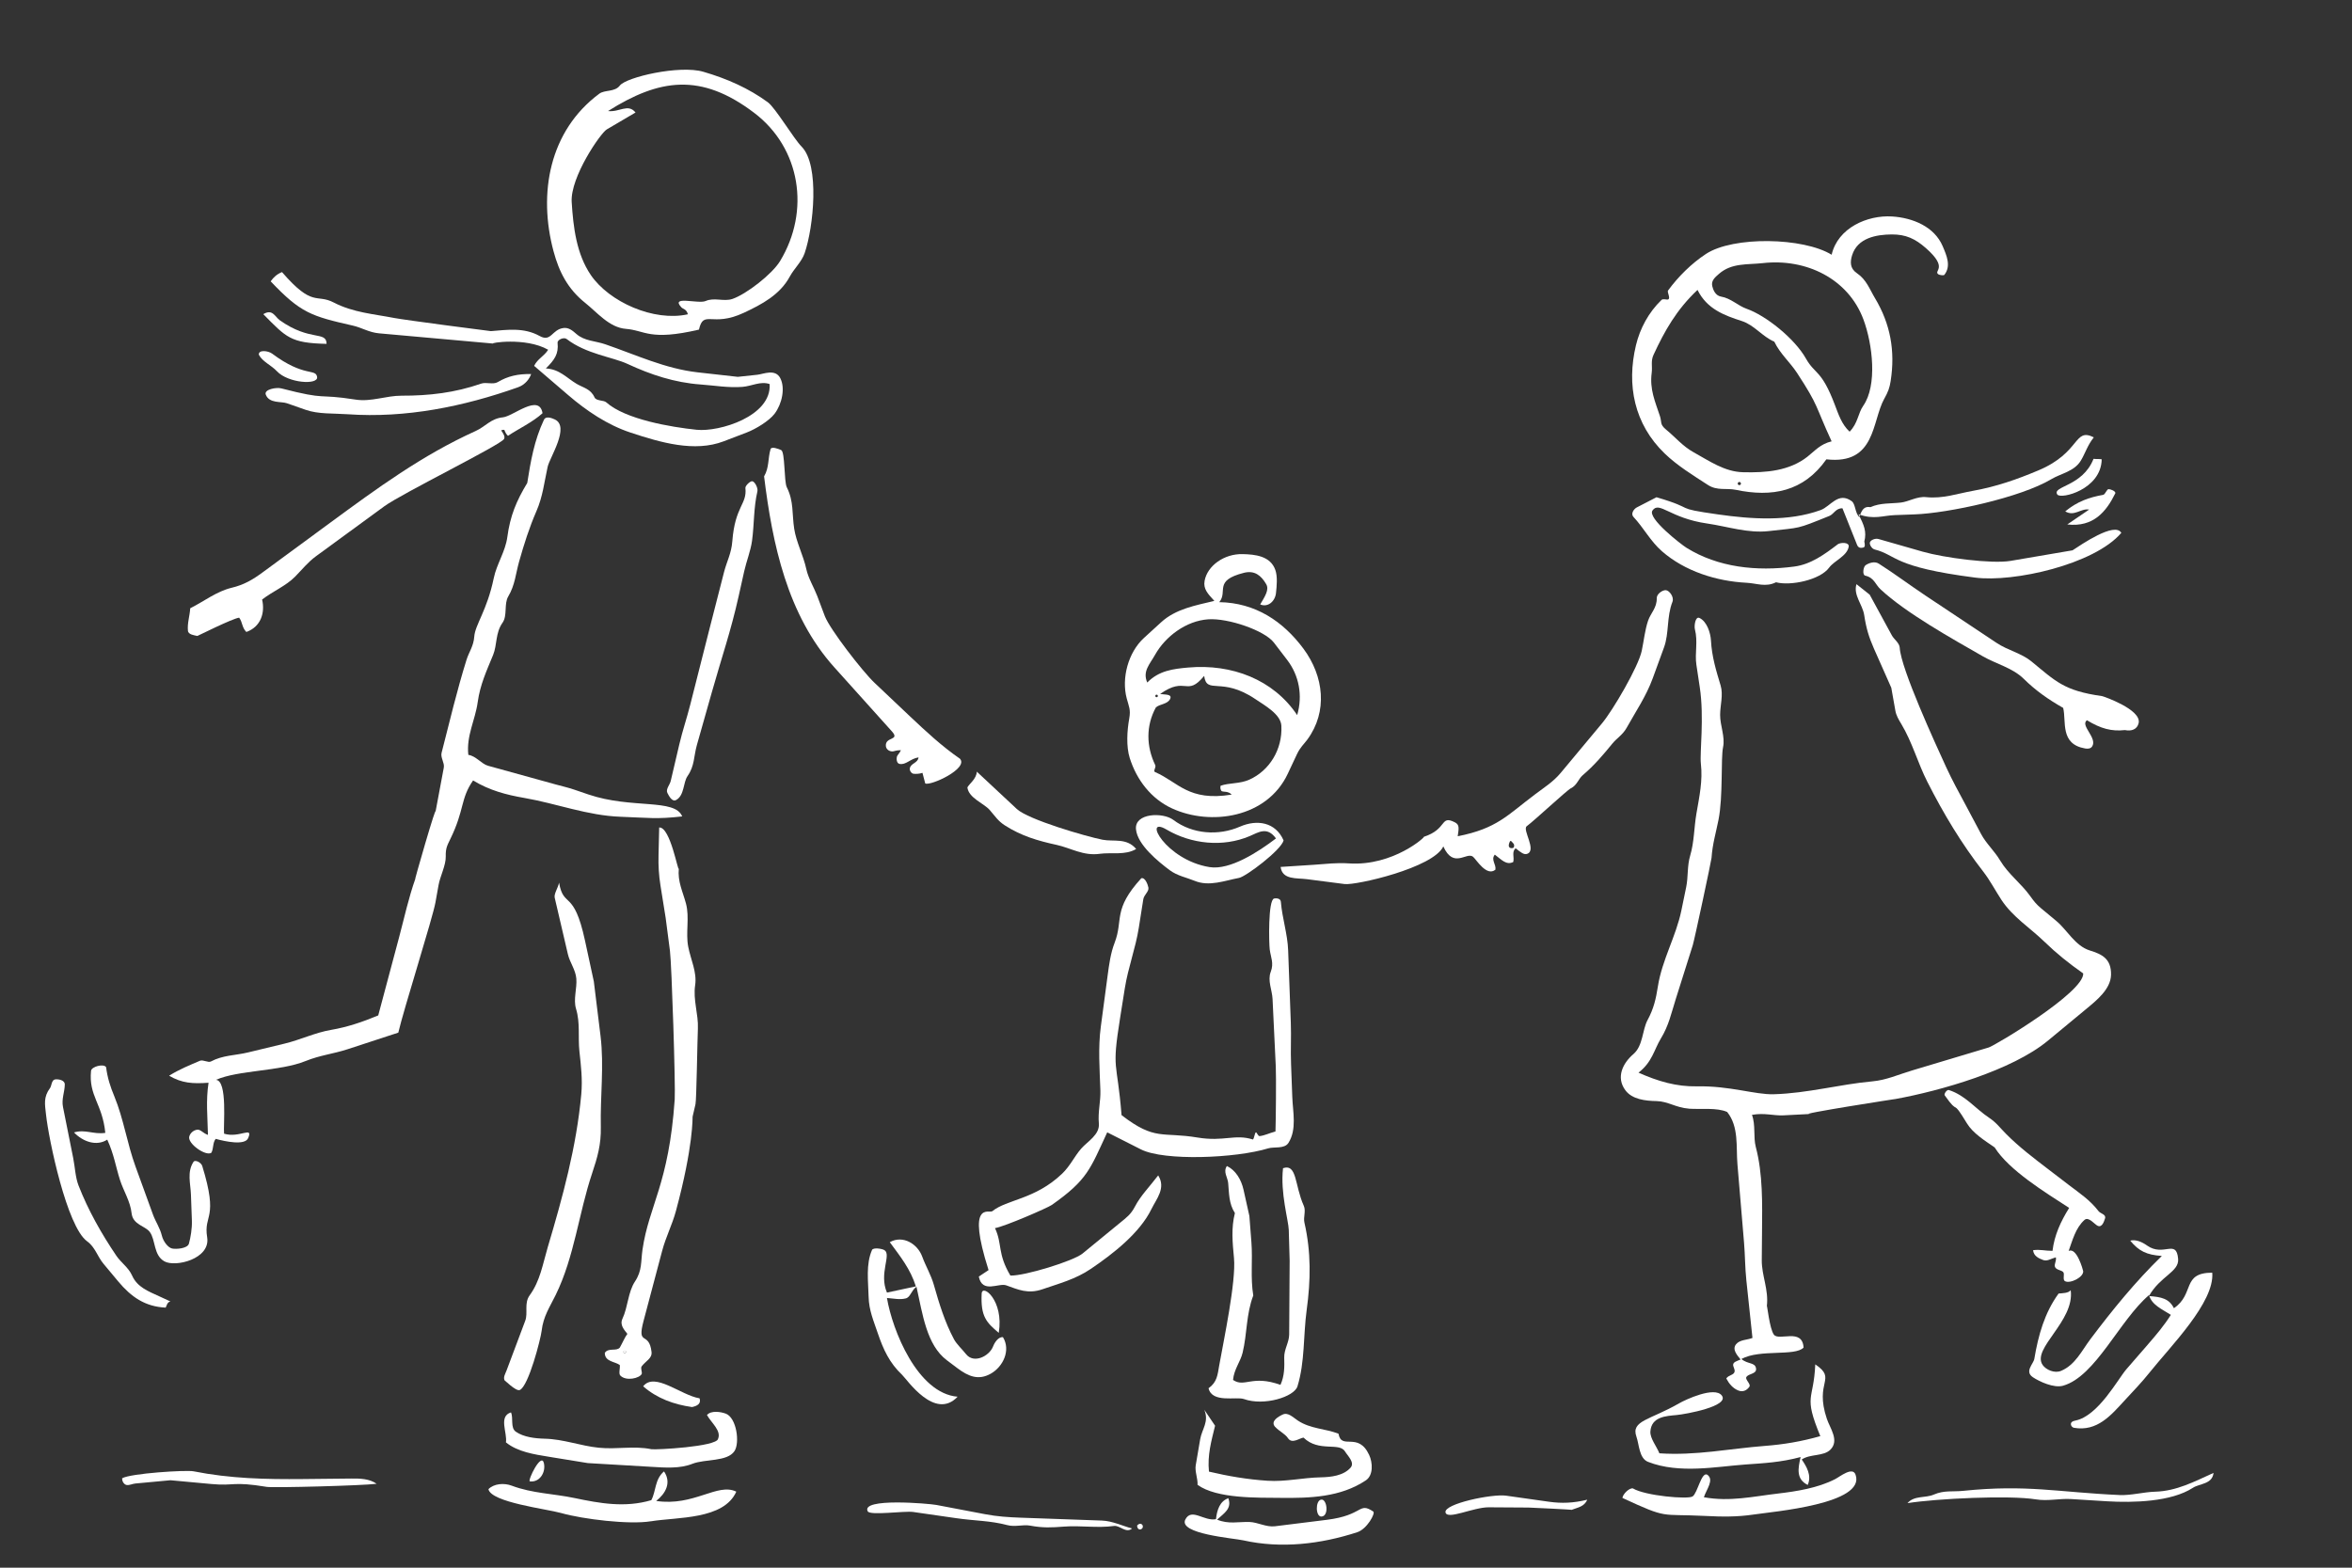 <svg width="75" height="50" viewBox="0 0 75 50" fill="none" xmlns="http://www.w3.org/2000/svg">
    <rect x="0" y="0" width="75" height="50" fill="#333333" stroke="none"/>
    <path d="M53.848 35.358C53.449 35.33 53.181 35.125 52.825 35.118C52.468 35.112 52.045 35.065 51.829 34.772C51.522 34.358 51.75 33.906 52.087 33.618C52.395 33.353 52.366 32.85 52.539 32.53C52.735 32.167 52.804 31.858 52.866 31.463C52.999 30.613 53.444 29.869 53.615 29.039L53.768 28.297C53.838 27.958 53.795 27.627 53.896 27.289C54.026 26.855 54.018 26.39 54.097 25.937C54.189 25.404 54.3 24.898 54.237 24.356C54.197 24.006 54.348 22.886 54.202 21.92L54.094 21.202C54.038 20.832 54.15 20.469 54.046 20.067C54.02 19.966 54.058 19.644 54.194 19.71C54.431 19.824 54.545 20.184 54.559 20.431C54.587 20.946 54.724 21.388 54.867 21.864C54.956 22.161 54.852 22.496 54.851 22.798C54.849 23.144 55.015 23.497 54.945 23.829C54.869 24.192 54.949 25.391 54.799 26.148C54.718 26.558 54.606 26.923 54.577 27.361C54.572 27.448 54.029 29.989 53.979 30.145L53.435 31.868C53.289 32.332 53.214 32.707 52.96 33.125C52.745 33.479 52.687 33.873 52.248 34.211C52.876 34.491 53.461 34.66 54.108 34.648C55.161 34.627 55.964 34.917 56.56 34.9C57.64 34.87 58.657 34.584 59.705 34.489C60.155 34.448 60.528 34.274 60.966 34.143L63.416 33.408C63.61 33.35 66.459 31.651 66.429 31.047C65.972 30.726 65.581 30.413 65.199 30.042C64.74 29.595 64.181 29.25 63.82 28.699C63.627 28.404 63.459 28.081 63.245 27.804C62.54 26.896 61.981 25.963 61.459 24.936C61.153 24.334 60.982 23.682 60.632 23.097C60.542 22.948 60.467 22.823 60.439 22.667L60.309 21.935L59.758 20.692C59.594 20.32 59.508 20.034 59.446 19.622C59.395 19.279 59.092 18.984 59.198 18.631L59.62 18.966L60.329 20.268C60.396 20.391 60.569 20.505 60.578 20.658C60.616 21.331 61.722 23.732 62.056 24.462C62.255 24.895 62.465 25.273 62.693 25.699L63.17 26.596C63.336 26.909 63.598 27.137 63.78 27.445C64.037 27.877 64.452 28.177 64.742 28.584C64.857 28.745 64.935 28.844 65.089 28.972L65.57 29.372C65.921 29.663 66.168 30.168 66.641 30.315C67.019 30.432 67.328 30.573 67.316 31.092C67.305 31.55 66.859 31.905 66.494 32.206L65.3 33.194C64.156 34.139 61.891 34.789 60.428 35.055C60.627 35.019 57.176 35.557 57.73 35.529L56.871 35.573C56.552 35.589 56.269 35.485 55.866 35.558C55.988 35.883 55.905 36.262 55.988 36.58C56.216 37.444 56.195 38.38 56.187 39.299L56.179 40.191C56.175 40.69 56.403 41.126 56.341 41.658C56.349 41.597 56.427 42.382 56.565 42.567C56.726 42.784 57.475 42.342 57.512 42.98C57.24 43.267 56.117 43.022 55.529 43.344C55.736 43.519 55.967 43.444 55.996 43.645C56.024 43.832 55.749 43.802 55.686 43.924C55.646 44.001 55.84 44.148 55.785 44.227C55.704 44.344 55.579 44.408 55.432 44.349C55.257 44.28 55.135 44.132 55.048 43.966C55.113 43.853 55.29 43.863 55.312 43.748C55.328 43.671 55.261 43.589 55.266 43.525C55.274 43.438 55.377 43.414 55.504 43.36C55.401 43.231 55.22 43.038 55.362 42.87C55.485 42.724 55.715 42.74 55.882 42.672L55.688 40.842C55.644 40.429 55.648 40.047 55.614 39.639L55.403 37.132C55.356 36.577 55.454 35.938 55.076 35.466C54.754 35.319 54.241 35.388 53.845 35.36L53.848 35.358Z" fill="white"/>
    <path d="M9.742 33.842C8.921 34.174 7.599 34.127 6.886 34.441C7.266 34.463 7.115 35.926 7.145 36.158C7.641 36.309 8.085 35.901 7.912 36.301C7.809 36.538 7.191 36.41 6.878 36.323C6.778 36.45 6.816 36.616 6.742 36.764C6.57 36.894 5.966 36.469 6.036 36.244C6.067 36.142 6.161 36.051 6.283 36.031C6.395 36.013 6.466 36.14 6.631 36.197C6.619 35.619 6.562 35.105 6.65 34.533C6.144 34.57 5.8 34.548 5.392 34.309C5.722 34.103 6.034 33.979 6.377 33.832C6.475 33.79 6.638 33.901 6.723 33.856C7.106 33.651 7.501 33.665 7.906 33.567L9.071 33.286C9.583 33.163 10.039 32.936 10.559 32.847C11.079 32.758 11.552 32.597 12.061 32.386L12.724 29.902C12.897 29.255 13.026 28.643 13.249 28.014C13.149 28.296 13.97 25.451 13.882 25.923L14.152 24.481C14.18 24.331 14.042 24.162 14.081 24.011C14.338 23.009 14.57 22.025 14.876 21.045C14.956 20.79 15.101 20.611 15.123 20.306C15.151 19.921 15.53 19.474 15.745 18.439C15.836 17.994 16.116 17.59 16.177 17.131C16.267 16.454 16.464 15.981 16.813 15.403C16.922 14.712 17.035 14.046 17.345 13.389C17.407 13.257 17.601 13.336 17.692 13.378C18.182 13.607 17.531 14.588 17.464 14.886C17.355 15.378 17.311 15.831 17.105 16.304C16.88 16.82 16.707 17.365 16.552 17.916C16.444 18.302 16.422 18.663 16.208 19.021C16.065 19.259 16.186 19.635 16.025 19.861C15.793 20.187 15.857 20.566 15.724 20.89C15.514 21.401 15.309 21.838 15.232 22.4C15.155 22.962 14.866 23.467 14.934 24.076C15.175 24.108 15.354 24.366 15.562 24.423L17.726 25.021C17.933 25.078 18.107 25.116 18.315 25.186L18.763 25.339C20.147 25.808 21.521 25.458 21.754 26.039C20.935 26.133 20.67 26.081 19.789 26.05C18.731 26.012 17.749 25.628 16.717 25.449C16.142 25.35 15.611 25.21 15.085 24.892C14.677 25.481 14.816 25.823 14.364 26.751C14.262 26.962 14.207 27.053 14.214 27.314C14.222 27.595 14.034 27.949 13.985 28.227L13.886 28.78C13.8 29.271 12.866 32.214 12.701 32.935L11.088 33.463C10.62 33.616 10.212 33.652 9.742 33.842Z" fill="white"/>
    <path d="M60.085 12.717C59.684 13.442 59.819 14.829 58.239 14.65C57.509 15.686 56.503 15.864 55.347 15.622C55.056 15.561 54.758 15.66 54.461 15.467C53.988 15.159 53.488 14.855 53.083 14.464C52.113 13.529 51.861 12.281 52.168 11.007C52.296 10.477 52.569 9.964 52.983 9.565C53.032 9.518 53.148 9.567 53.191 9.551C53.282 9.518 53.153 9.317 53.19 9.266C53.516 8.822 53.934 8.406 54.398 8.1C55.27 7.526 57.508 7.571 58.407 8.125C58.603 7.268 59.545 6.856 60.331 6.904C61.002 6.946 61.682 7.233 61.946 7.848C62.081 8.163 62.219 8.486 62.002 8.765C61.977 8.798 61.838 8.768 61.813 8.751C61.635 8.63 62.156 8.566 61.411 7.912C61.072 7.614 60.771 7.474 60.322 7.477C59.831 7.481 59.23 7.587 59.059 8.143C58.994 8.355 58.989 8.561 59.211 8.712C59.52 8.921 59.617 9.225 59.789 9.509C60.28 10.329 60.439 11.188 60.289 12.152C60.255 12.37 60.211 12.491 60.086 12.717H60.085ZM58.509 12.911C58.627 13.221 58.729 13.537 58.98 13.768C59.246 13.499 59.248 13.18 59.414 12.943C59.867 12.294 59.717 10.983 59.42 10.187C58.937 8.891 57.596 8.236 56.212 8.392C55.721 8.447 55.222 8.379 54.816 8.733C54.691 8.842 54.56 8.95 54.6 9.125C54.626 9.238 54.697 9.428 54.878 9.459C55.198 9.513 55.415 9.75 55.698 9.849C56.31 10.064 57.228 10.797 57.588 11.437C57.876 11.95 58.081 11.781 58.509 12.911V12.911ZM57.641 14.561C57.878 14.374 58.045 14.164 58.406 14.076C57.865 12.901 58.009 12.974 57.304 11.895C57.072 11.541 56.767 11.289 56.578 10.897C56.199 10.737 55.94 10.368 55.548 10.241C54.979 10.057 54.432 9.857 54.13 9.247C53.463 9.873 53.079 10.555 52.727 11.318C52.634 11.52 52.696 11.683 52.669 11.891C52.6 12.422 52.779 12.807 52.933 13.276C52.995 13.464 52.921 13.533 53.127 13.701C53.421 13.94 53.654 14.232 54.011 14.428C54.502 14.698 54.989 15.046 55.578 15.061C56.32 15.081 57.062 15.019 57.642 14.561H57.641ZM55.515 15.423C55.515 15.395 55.492 15.372 55.464 15.372C55.435 15.372 55.412 15.395 55.412 15.423C55.412 15.451 55.435 15.473 55.464 15.473C55.492 15.473 55.515 15.451 55.515 15.423Z" fill="white"/>
    <path d="M35.307 36.115C34.761 37.291 34.677 37.631 33.539 38.431C33.405 38.525 32.039 39.118 31.728 39.17C31.967 39.678 31.798 39.974 32.219 40.683C32.672 40.698 34.227 40.22 34.519 39.981L35.705 39.009C35.929 38.826 36.058 38.737 36.194 38.477C36.37 38.137 36.662 37.843 36.932 37.488C37.188 37.893 36.873 38.24 36.718 38.56C36.345 39.33 35.479 40 34.782 40.471C34.295 40.801 33.773 40.936 33.244 41.119C32.779 41.28 32.468 41.131 32.087 40.995C31.846 40.908 31.322 41.267 31.212 40.715L31.523 40.509C30.81 38.266 31.543 38.713 31.646 38.628C32.097 38.258 33.008 38.257 33.868 37.434C34.129 37.184 34.258 36.885 34.475 36.636C34.675 36.405 35.075 36.192 35.04 35.829C35.006 35.467 35.1 35.135 35.089 34.782C35.066 34.105 35.012 33.42 35.103 32.739L35.319 31.119C35.366 30.766 35.415 30.398 35.542 30.071C35.828 29.329 35.474 29.018 36.393 28.011C36.515 27.974 36.602 28.215 36.62 28.308C36.643 28.436 36.479 28.539 36.457 28.681L36.313 29.596C36.21 30.247 35.974 30.855 35.868 31.519L35.717 32.469C35.442 34.194 35.62 33.775 35.764 35.566C36.837 36.395 37.054 36.091 38.19 36.281C39.03 36.42 39.378 36.159 39.955 36.344C39.996 36.296 40.011 36.137 40.045 36.116C40.074 36.099 40.112 36.242 40.168 36.235C40.331 36.215 40.463 36.144 40.672 36.087C40.685 35.735 40.697 34.316 40.682 34.02L40.579 31.863C40.566 31.58 40.414 31.273 40.521 30.996C40.628 30.718 40.521 30.535 40.489 30.282C40.464 30.083 40.432 28.699 40.63 28.657C40.688 28.644 40.834 28.645 40.844 28.763C40.887 29.287 41.057 29.789 41.076 30.305L41.161 32.62C41.178 33.065 41.151 33.494 41.169 33.94L41.208 34.985C41.226 35.478 41.358 36.018 41.086 36.451C40.961 36.65 40.622 36.571 40.447 36.624C39.404 36.944 37.125 37.034 36.384 36.66L35.307 36.115Z" fill="white"/>
    <path d="M41.357 24.054L41.064 24.678C40.401 26.09 38.601 26.348 37.372 25.783C36.708 25.477 36.247 24.878 36.025 24.177C35.908 23.807 35.94 23.299 36.008 22.923C36.062 22.628 35.997 22.535 35.928 22.273C35.757 21.63 35.974 20.809 36.479 20.346L37.024 19.848C37.491 19.419 38.125 19.309 38.723 19.165C38.513 18.937 38.365 18.783 38.412 18.525C38.5 18.042 39.038 17.658 39.625 17.673C40.015 17.682 40.511 17.727 40.668 18.18C40.742 18.393 40.713 18.69 40.688 18.918C40.66 19.174 40.435 19.383 40.185 19.278C40.34 19.016 40.479 18.806 40.376 18.631C40.213 18.352 40.005 18.185 39.668 18.269C38.682 18.518 39.166 18.858 38.88 19.205C40.032 19.224 40.915 19.815 41.566 20.692C42.216 21.57 42.345 22.694 41.688 23.588C41.581 23.734 41.462 23.831 41.357 24.054ZM41.364 22.808C41.547 22.181 41.423 21.542 41.045 21.048L40.621 20.494C40.324 20.106 39.162 19.71 38.532 19.752C37.824 19.799 37.162 20.298 36.833 20.883C36.66 21.192 36.427 21.41 36.583 21.769C36.959 21.385 37.416 21.333 37.894 21.29C39.276 21.169 40.601 21.668 41.364 22.808ZM39.276 25.343C39.164 25.228 39.027 25.263 38.964 25.236C38.924 25.219 38.903 25.126 38.922 25.061C39.197 24.962 39.531 25.005 39.84 24.866C40.479 24.578 40.899 23.904 40.86 23.146C40.841 22.78 40.327 22.498 40.032 22.298C38.947 21.564 38.481 22.172 38.398 21.557C37.834 22.242 37.828 21.545 36.993 22.134C37.134 22.159 37.387 22.13 37.314 22.289C37.232 22.466 36.974 22.452 36.857 22.565C36.539 23.149 36.551 23.804 36.836 24.398C36.875 24.477 36.76 24.594 36.832 24.624C37.577 24.946 37.894 25.569 39.276 25.343ZM36.922 22.196C36.922 22.174 36.904 22.156 36.881 22.156C36.858 22.156 36.84 22.174 36.84 22.196C36.84 22.219 36.858 22.236 36.881 22.236C36.904 22.236 36.922 22.219 36.922 22.196Z" fill="white"/>
    <path d="M23.717 9.977C22.7 10.453 22.437 9.861 22.288 10.513C20.709 10.881 20.576 10.537 19.96 10.489C19.43 10.448 19.044 9.966 18.664 9.663C18.107 9.219 17.829 8.677 17.651 8.014C17.155 6.166 17.515 4.175 19.108 2.99C19.286 2.857 19.6 2.944 19.766 2.728C19.968 2.462 21.665 2.066 22.428 2.289C23.191 2.511 23.877 2.818 24.484 3.261C24.725 3.437 25.306 4.418 25.563 4.678C26.145 5.269 25.942 7.247 25.659 8.073C25.565 8.348 25.321 8.568 25.187 8.817C24.869 9.406 24.29 9.708 23.718 9.977H23.717ZM22.498 9.602C22.775 9.477 23.081 9.628 23.356 9.534C23.799 9.382 24.62 8.746 24.874 8.328C25.845 6.726 25.528 4.723 24.053 3.602C22.348 2.305 21.017 2.515 19.389 3.542C19.76 3.584 20.024 3.292 20.266 3.588L19.348 4.128C19.152 4.243 18.181 5.649 18.23 6.445C18.28 7.243 18.38 8.099 18.842 8.775C19.427 9.629 20.844 10.267 21.935 10.024C21.892 9.856 21.78 9.859 21.729 9.804C21.361 9.412 22.271 9.703 22.498 9.601V9.602Z" fill="white"/>
    <path d="M20.465 43.816C20.398 43.962 19.959 44.061 19.779 43.87C19.72 43.808 19.781 43.63 19.763 43.535C19.608 43.423 19.284 43.432 19.286 43.149C19.396 42.974 19.657 43.109 19.765 42.979C19.845 42.841 19.926 42.645 20.006 42.543C19.906 42.414 19.755 42.26 19.849 42.059C20.024 41.687 20.026 41.205 20.248 40.872C20.48 40.523 20.433 40.239 20.487 39.861C20.692 38.444 21.328 37.776 21.515 35.065C21.544 34.64 21.419 30.758 21.363 30.324L21.226 29.273L21.06 28.236C21.009 27.915 20.991 27.606 20.999 27.284L21.02 26.392C21.38 26.366 21.628 27.871 21.646 27.695C21.604 28.115 21.771 28.434 21.873 28.814C21.995 29.265 21.858 29.747 21.946 30.196C22.026 30.608 22.229 31.005 22.167 31.42C22.096 31.894 22.274 32.346 22.254 32.805C22.238 33.143 22.21 35.077 22.178 35.215L22.086 35.614C22.082 35.627 22.115 36.549 21.553 38.627C21.433 39.07 21.232 39.45 21.114 39.897L20.521 42.132C20.301 42.962 20.695 42.434 20.776 43.118C20.8 43.326 20.6 43.398 20.463 43.576C20.416 43.638 20.485 43.768 20.463 43.816H20.465ZM19.962 43.118C19.962 43.096 19.944 43.078 19.922 43.078C19.899 43.078 19.881 43.096 19.881 43.118C19.881 43.141 19.899 43.158 19.922 43.158C19.944 43.158 19.962 43.141 19.962 43.118Z" fill="white"/>
    <path d="M46.024 26.996C45.707 27.68 43.233 28.242 42.878 28.196L41.677 28.041C41.35 27.998 40.89 28.069 40.836 27.65L41.901 27.581C42.301 27.554 42.617 27.511 43.008 27.537C44.433 27.634 45.488 26.662 45.4 26.69C46.164 26.444 45.914 25.984 46.394 26.228C46.543 26.304 46.521 26.414 46.483 26.672C47.743 26.422 48.055 26.007 48.963 25.325C49.251 25.108 49.528 24.937 49.768 24.65L51.083 23.072C51.434 22.651 52.245 21.265 52.352 20.756C52.418 20.444 52.453 20.091 52.554 19.795C52.639 19.549 52.837 19.388 52.83 19.079C52.827 18.939 53.018 18.816 53.119 18.823C53.231 18.831 53.39 19.04 53.331 19.193C53.142 19.673 53.228 20.195 53.061 20.65L52.703 21.631C52.491 22.211 52.156 22.698 51.87 23.213C51.744 23.439 51.559 23.539 51.414 23.717C51.119 24.078 50.836 24.413 50.469 24.725C50.332 24.842 50.285 25.049 50.092 25.141C49.967 25.201 48.951 26.152 48.681 26.354C48.542 26.47 49.007 27.114 48.702 27.231C48.596 27.272 48.497 27.187 48.33 27.055C48.196 27.174 48.295 27.336 48.254 27.493C48.034 27.603 47.88 27.418 47.666 27.258C47.532 27.422 47.715 27.565 47.685 27.738C47.405 27.968 47.077 27.416 46.976 27.329C46.772 27.15 46.351 27.728 46.024 26.994L46.024 26.996ZM48.146 26.841C48.07 27.001 48.127 27.066 48.236 27.048C48.291 27.04 48.301 26.935 48.249 26.892C48.227 26.873 48.175 26.782 48.146 26.841Z" fill="white"/>
    <path d="M24.882 12.063C25.044 12.374 24.938 12.883 24.7 13.196C24.525 13.425 24.101 13.683 23.814 13.793L23.077 14.075C22.148 14.431 21.066 14.115 20.101 13.795C19.367 13.552 18.698 13.099 18.124 12.606L17.032 11.669C17.146 11.438 17.345 11.367 17.48 11.155C16.754 10.743 15.568 10.944 15.732 10.958L12.086 10.631C11.77 10.603 11.539 10.451 11.256 10.386C9.926 10.084 9.592 9.986 8.631 8.973C8.725 8.84 8.832 8.743 8.992 8.678C9.982 9.823 10.081 9.356 10.646 9.65C11.264 9.97 11.915 10.014 12.577 10.143C12.899 10.205 15.632 10.563 15.653 10.561C16.181 10.518 16.708 10.439 17.207 10.716C17.581 10.924 17.594 10.504 17.975 10.461C18.134 10.443 18.254 10.541 18.38 10.652C18.638 10.879 18.983 10.872 19.296 10.979C20.272 11.313 21.206 11.758 22.243 11.875L23.527 12.019L24.154 11.952C24.342 11.932 24.721 11.752 24.882 12.061V12.063ZM24.541 12.249C24.25 12.149 23.97 12.316 23.675 12.339C23.234 12.374 22.782 12.295 22.343 12.263C21.508 12.202 20.755 11.953 20.006 11.605C19.537 11.387 18.691 11.293 18.067 10.811C17.983 10.746 17.769 10.831 17.78 10.936C17.816 11.287 17.688 11.472 17.406 11.752C17.841 11.771 18.074 12.058 18.39 12.244C18.607 12.371 18.835 12.402 18.959 12.675C19.012 12.793 19.251 12.759 19.331 12.831C19.941 13.378 21.404 13.623 22.214 13.707C22.94 13.783 24.611 13.274 24.542 12.249H24.541Z" fill="white"/>
    <path d="M16.574 44.333C16.451 44.388 16.067 43.987 16.097 44.037C16.034 43.934 16.111 43.823 16.154 43.708L16.748 42.126C16.844 41.871 16.704 41.569 16.891 41.311C17.226 40.852 17.307 40.316 17.466 39.78C17.945 38.17 18.38 36.585 18.535 34.91C18.58 34.42 18.526 33.998 18.476 33.529C18.427 33.071 18.507 32.632 18.368 32.173C18.277 31.872 18.403 31.527 18.378 31.213C18.354 30.926 18.17 30.701 18.108 30.431L17.688 28.631C17.659 28.506 17.8 28.31 17.827 28.151C17.975 28.989 18.295 28.34 18.653 29.994L18.936 31.303L19.15 33.044C19.267 34.007 19.137 34.979 19.159 35.94C19.171 36.504 19.052 36.91 18.879 37.429C18.452 38.706 18.317 40.079 17.722 41.297C17.531 41.69 17.326 41.973 17.27 42.454C17.243 42.693 16.858 44.208 16.574 44.334V44.333Z" fill="white"/>
    <path d="M7.857 20.158C7.706 20.006 7.74 19.85 7.626 19.7C7.41 19.727 6.299 20.285 6.293 20.283C6.206 20.263 6.006 20.244 5.993 20.119C5.969 19.877 6.049 19.661 6.066 19.4C6.503 19.182 6.905 18.862 7.384 18.747C7.783 18.652 8.059 18.488 8.382 18.25L10.525 16.675C12.016 15.58 13.459 14.519 15.168 13.746C15.483 13.604 15.649 13.348 16.038 13.31C16.364 13.277 17.196 12.54 17.3 13.179C16.984 13.467 16.524 13.681 16.199 13.9C16.15 13.864 16.099 13.764 16.093 13.734C16.086 13.703 16.052 13.698 15.981 13.727C16.052 13.832 16.113 13.923 16.073 14.001C15.976 14.187 12.819 15.736 12.258 16.145L10.077 17.74C9.814 17.933 9.635 18.163 9.41 18.392C9.112 18.693 8.709 18.851 8.358 19.122C8.458 19.552 8.313 19.992 7.857 20.156V20.158Z" fill="white"/>
    <path d="M30.609 24.197C30.897 24.508 29.681 25.071 29.504 24.988L29.415 24.649C29.311 24.685 29.203 24.686 29.129 24.678C29.073 24.673 28.992 24.585 29.015 24.493C29.054 24.339 29.271 24.335 29.29 24.156C29.033 24.194 28.885 24.407 28.684 24.364C28.586 24.344 28.585 24.197 28.598 24.143C28.614 24.076 28.689 24.023 28.728 23.926C28.56 23.926 28.507 23.971 28.445 23.966C28.331 23.958 28.256 23.883 28.248 23.794C28.222 23.486 28.712 23.628 28.44 23.326L26.603 21.282C25.102 19.612 24.63 17.346 24.365 15.194C24.533 14.907 24.482 14.625 24.571 14.325C24.599 14.229 24.831 14.319 24.91 14.355C25.037 14.414 24.998 15.359 25.09 15.542C25.316 15.991 25.252 16.391 25.325 16.863C25.392 17.297 25.617 17.711 25.713 18.157C25.774 18.44 25.962 18.75 26.061 19.011L26.302 19.651C26.46 20.067 27.508 21.421 27.887 21.778L29.01 22.841C29.532 23.334 30.034 23.8 30.608 24.197L30.609 24.197Z" fill="white"/>
    <path d="M40.913 37.258C41.366 37.108 41.279 37.801 41.575 38.458C41.649 38.625 41.555 38.82 41.595 38.993C41.81 39.932 41.797 40.831 41.667 41.782C41.556 42.597 41.614 43.437 41.373 44.217C41.27 44.551 40.305 44.852 39.664 44.621C39.424 44.536 38.648 44.758 38.538 44.277C38.812 44.081 38.825 43.852 38.878 43.55C39.019 42.759 39.42 40.871 39.349 40.124C39.303 39.637 39.256 39.17 39.378 38.69C39.182 38.383 39.194 38.063 39.164 37.732C39.148 37.549 38.995 37.375 39.123 37.189C39.4 37.322 39.58 37.616 39.654 37.948L39.84 38.783L39.905 39.628C39.949 40.197 39.87 40.746 39.964 41.319C39.735 41.917 39.771 42.534 39.624 43.144C39.556 43.429 39.349 43.672 39.319 44.012C39.689 44.265 39.921 43.841 40.831 44.169C40.963 43.876 40.959 43.593 40.951 43.294C40.945 43.038 41.107 42.813 41.109 42.565L41.124 40.209L41.096 39.229C41.087 38.92 40.822 38.047 40.913 37.26V37.258Z" fill="white"/>
    <path d="M66.548 22.971C66.319 23.136 66.897 23.541 66.711 23.811C66.668 23.872 66.595 23.889 66.492 23.872C65.678 23.733 65.897 23.011 65.79 22.578C65.317 22.309 64.913 22.026 64.534 21.652C64.174 21.298 63.658 21.18 63.225 20.931C62.24 20.366 60.776 19.552 59.964 18.794C59.797 18.638 59.765 18.425 59.479 18.36C59.378 18.338 59.416 18.08 59.488 18.028C59.572 17.968 59.768 17.885 59.909 17.976C60.415 18.298 60.886 18.653 61.393 18.991L63.669 20.506C64.018 20.739 64.457 20.834 64.769 21.088C65.551 21.727 65.808 22.031 67.031 22.202C67.068 22.207 68.29 22.627 68.197 23.06C68.153 23.264 67.965 23.329 67.761 23.285C67.335 23.332 66.994 23.243 66.546 22.97L66.548 22.971Z" fill="white"/>
    <path d="M58.593 17.365C58.685 17.295 58.975 17.287 58.951 17.435C58.9 17.737 58.49 17.882 58.328 18.103C58.036 18.501 57.093 18.693 56.633 18.571C56.304 18.736 56.015 18.603 55.695 18.587C54.73 18.538 53.725 18.219 52.995 17.581C52.631 17.264 52.41 16.831 52.087 16.486C51.995 16.389 52.094 16.235 52.195 16.183L52.822 15.859C54.159 16.252 53.288 16.194 54.785 16.407C55.845 16.558 57.027 16.642 58.057 16.268C58.375 16.152 58.616 15.671 59.047 15.985C59.17 16.074 59.149 16.357 59.288 16.49C59.37 16.26 59.441 16.139 59.644 16.175C59.962 16.034 60.286 16.066 60.612 16.029C60.871 16 61.127 15.824 61.426 15.856C61.953 15.912 62.419 15.742 62.92 15.653C63.659 15.521 64.316 15.29 65.001 15.002C66.358 14.43 66.124 13.626 66.767 13.949C66.564 14.202 66.496 14.453 66.355 14.688C66.145 15.039 65.721 15.098 65.412 15.283C64.434 15.869 62.127 16.368 61.047 16.406L60.421 16.429C60.044 16.442 59.753 16.582 59.264 16.402C59.44 16.751 59.529 16.951 59.449 17.274C59.467 17.352 59.482 17.444 59.421 17.462C59.343 17.485 59.259 17.481 59.218 17.379L58.752 16.212C58.54 16.203 58.478 16.397 58.335 16.455C57.255 16.891 57.448 16.818 56.407 16.938C55.736 17.015 55.096 16.793 54.438 16.697C53.241 16.525 52.913 15.97 52.694 16.282C52.523 16.526 53.608 17.364 53.774 17.468C54.783 18.099 56.017 18.229 57.214 18.07C57.747 18 58.181 17.68 58.594 17.366L58.593 17.365Z" fill="white"/>
    <path d="M21.924 24.753C21.782 24.953 21.828 25.366 21.563 25.514C21.428 25.59 21.327 25.375 21.282 25.291C21.221 25.172 21.359 25.035 21.389 24.904L21.663 23.736C21.767 23.294 21.898 22.919 22.01 22.477L22.64 19.994L23.089 18.242C23.179 17.895 23.323 17.649 23.352 17.262C23.438 16.141 23.827 16.086 23.769 15.566C23.761 15.493 23.915 15.346 23.984 15.348C24.066 15.351 24.177 15.565 24.152 15.67C24.029 16.203 24.053 16.711 23.981 17.246C23.938 17.568 23.804 17.894 23.73 18.224L23.554 19.015C23.302 20.142 23.016 20.955 22.698 22.081L22.223 23.759C22.119 24.127 22.153 24.428 21.923 24.753H21.924Z" fill="white"/>
    <path d="M6.449 37.187C6.982 38.915 6.484 38.709 6.606 39.463C6.718 40.156 5.587 40.428 5.239 40.228C4.891 40.029 4.967 39.55 4.776 39.292C4.634 39.098 4.236 39.067 4.196 38.693C4.156 38.318 3.94 37.987 3.826 37.634C3.69 37.208 3.632 36.805 3.42 36.348C3.076 36.569 2.643 36.413 2.36 36.118C2.723 36.01 2.975 36.188 3.358 36.132C3.265 35.197 2.823 34.959 2.903 34.154C2.917 34.018 3.306 33.915 3.383 34.036C3.427 34.38 3.519 34.662 3.644 34.962C3.945 35.692 4.05 36.462 4.324 37.213L4.879 38.741C4.963 38.971 5.099 39.155 5.162 39.412C5.206 39.595 5.357 39.791 5.487 39.82C5.617 39.848 5.981 39.822 6.024 39.665C6.079 39.468 6.127 39.174 6.119 38.94L6.089 38.105C6.076 37.747 5.958 37.383 6.17 37.056C6.221 36.978 6.415 37.076 6.449 37.187Z" fill="white"/>
    <path d="M52.183 45.824C51.997 45.306 52.62 45.291 53.541 44.759C53.741 44.643 54.675 44.206 54.904 44.508C55.164 44.851 53.748 45.105 53.465 45.131C53.128 45.163 52.657 45.182 52.627 45.658C52.613 45.874 52.83 46.136 52.914 46.352C54.07 46.431 55.152 46.203 56.276 46.116C56.868 46.071 57.438 45.977 58.046 45.804C57.496 44.47 57.834 44.698 57.885 43.515C58.592 43.995 57.848 44.044 58.254 45.252C58.355 45.554 58.658 45.941 58.37 46.233C58.149 46.457 57.731 46.363 57.453 46.549C57.602 46.765 57.78 47.057 57.644 47.361C57.273 47.176 57.331 46.844 57.418 46.471C56.783 46.642 56.241 46.667 55.658 46.709C54.742 46.774 53.551 47.016 52.553 46.625C52.265 46.513 52.27 46.067 52.183 45.825V45.824Z" fill="white"/>
    <path d="M40.661 45.51C40.498 45.327 40.769 45.178 40.904 45.115C41.074 45.036 41.23 45.205 41.386 45.308C41.786 45.575 42.275 45.564 42.683 45.728C42.772 46.265 43.306 45.646 43.659 46.403C43.773 46.647 43.798 47.053 43.552 47.216C42.745 47.754 41.769 47.785 40.824 47.773C40.118 47.765 38.8 47.805 38.187 47.357C38.2 47.171 38.096 46.924 38.129 46.735L38.27 45.908C38.326 45.577 38.562 45.346 38.402 44.963L38.746 45.472C38.626 45.966 38.498 46.406 38.551 46.936C39.166 47.081 39.78 47.186 40.416 47.227C40.989 47.265 41.534 47.13 42.113 47.118C42.443 47.112 42.845 47.066 43.068 46.808C43.209 46.645 42.972 46.431 42.892 46.296C42.71 45.987 42.054 46.327 41.566 45.851C41.437 45.868 41.199 46.063 41.072 45.871C40.974 45.724 40.791 45.651 40.663 45.509L40.661 45.51Z" fill="white"/>
    <path d="M66.427 40.531C66.459 40.734 66.003 40.955 65.845 40.86C65.768 40.815 65.84 40.639 65.797 40.58C65.751 40.515 65.631 40.518 65.556 40.447C65.465 40.36 65.584 40.242 65.557 40.101C65.385 40.15 65.278 40.238 65.143 40.184C65.017 40.134 64.851 40.067 64.83 39.874C65.058 39.843 65.203 39.894 65.45 39.895C65.509 39.397 65.71 38.96 65.981 38.525C65.209 38.025 64.062 37.324 63.605 36.596C63.288 36.376 62.914 36.148 62.718 35.824C62.203 34.972 62.502 35.628 62.013 34.936C61.982 34.891 62.08 34.745 62.146 34.766C62.673 34.935 62.994 35.362 63.425 35.648C63.658 35.802 63.778 35.973 63.966 36.162C64.382 36.582 64.858 36.943 65.332 37.305L65.96 37.786C66.308 38.053 66.644 38.27 66.918 38.629C66.981 38.711 67.169 38.73 67.124 38.863C67.096 38.945 67.036 39.158 66.894 39.098C66.795 39.057 66.603 38.791 66.471 38.908C66.183 39.162 66.083 39.575 65.964 39.899C66.226 39.769 66.423 40.514 66.425 40.531H66.427Z" fill="white"/>
    <path d="M23.142 45.086C23.487 45.214 23.599 46.018 23.419 46.284C23.187 46.627 22.48 46.528 22.078 46.687C21.677 46.846 21.209 46.81 20.768 46.783L18.744 46.664L17.52 46.465C17.033 46.386 16.504 46.306 16.133 46.003C16.181 45.691 15.889 45.174 16.294 45.047C16.377 45.227 16.268 45.538 16.449 45.663C16.697 45.836 17.059 45.878 17.365 45.886C17.968 45.899 18.512 46.116 19.093 46.174C19.674 46.233 20.205 46.106 20.772 46.221C20.897 46.247 22.861 46.141 22.898 45.889C23.007 45.631 22.684 45.382 22.544 45.131C22.675 44.977 22.987 45.029 23.141 45.086L23.142 45.086Z" fill="white"/>
    <path d="M68.499 42.871C68.757 42.574 69.006 42.281 69.224 41.936C68.936 41.752 68.612 41.618 68.528 41.305C67.582 42.113 66.825 43.899 65.787 44.196C65.495 44.28 65.033 44.065 64.825 43.926C64.549 43.741 64.842 43.503 64.87 43.34C64.997 42.583 65.197 41.872 65.644 41.256C65.771 41.244 65.956 41.247 66.03 41.15C66.163 42.139 64.776 43.009 65.135 43.534C65.241 43.688 65.514 43.811 65.724 43.722C66.18 43.529 66.382 43.077 66.663 42.705C67.369 41.768 68.089 40.882 68.936 40.057C68.448 40.024 68.202 39.901 67.928 39.569C68.103 39.525 68.298 39.606 68.463 39.724C68.994 40.1 69.4 39.499 69.456 40.153C69.49 40.568 68.882 40.7 68.525 41.337C68.918 41.364 69.171 41.418 69.321 41.724C69.991 41.271 69.559 40.592 70.544 40.591C70.622 41.537 69.208 42.943 68.543 43.778C68.29 44.096 68.03 44.361 67.745 44.671C67.322 45.131 66.876 45.668 66.134 45.538C66.082 45.529 66.048 45.48 66.04 45.447C66.017 45.355 66.105 45.322 66.182 45.307C66.908 45.162 67.535 43.983 67.807 43.669L68.5 42.871L68.499 42.871Z" fill="white"/>
    <path d="M20.75 48.52C20.067 48.632 18.593 48.455 17.894 48.257C17.424 48.124 15.662 47.918 15.575 47.496C15.751 47.316 16.076 47.292 16.32 47.385C16.981 47.633 17.643 47.636 18.322 47.779C19.129 47.948 19.927 48.094 20.768 47.847C20.923 47.563 20.873 47.184 21.174 46.929C21.424 47.296 21.213 47.647 20.924 47.871C22.131 48.053 22.879 47.28 23.479 47.575C23.078 48.474 21.606 48.381 20.75 48.521V48.52Z" fill="white"/>
    <path d="M51.735 47.775C51.75 47.649 51.959 47.446 52.071 47.472C52.459 47.707 53.827 47.828 53.974 47.727C54.132 47.619 54.254 46.929 54.442 47.035C54.669 47.198 54.415 47.5 54.333 47.753C55.16 47.904 55.913 47.727 56.691 47.636C57.295 47.565 57.964 47.459 58.513 47.178C58.673 47.097 59.077 46.763 59.17 47.035C59.499 47.967 56.556 48.209 55.918 48.305C55.39 48.384 54.907 48.377 54.367 48.349C52.918 48.276 53.212 48.459 51.735 47.775Z" fill="white"/>
    <path d="M5.281 41.705C4.627 41.675 4.183 41.366 3.766 40.866L3.301 40.308C3.102 40.07 3.038 39.778 2.776 39.589C2.133 39.122 1.552 36.344 1.467 35.544C1.432 35.222 1.38 34.993 1.596 34.702C1.647 34.633 1.641 34.445 1.757 34.427C1.85 34.413 2.069 34.442 2.066 34.591C2.063 34.83 1.957 35.05 2.009 35.308L2.334 36.934C2.392 37.223 2.402 37.548 2.504 37.81C2.813 38.603 3.234 39.347 3.711 40.052C3.862 40.275 4.096 40.423 4.213 40.684C4.378 41.056 4.734 41.186 5.09 41.35L5.435 41.509C5.329 41.528 5.314 41.651 5.283 41.705H5.281Z" fill="white"/>
    <path d="M40.931 26.803C40.855 27.113 39.728 27.96 39.51 28C39.065 28.083 38.561 28.286 38.096 28.094C37.845 27.99 37.54 27.934 37.297 27.752C36.933 27.479 36.271 26.945 36.224 26.449C36.174 25.926 37.084 25.902 37.412 26.148C38.033 26.614 38.864 26.659 39.537 26.366C40.086 26.126 40.675 26.221 40.93 26.803H40.931ZM40.688 26.741C40.403 26.349 40.133 26.547 39.847 26.668C38.996 27.028 37.99 26.923 37.198 26.458C36.42 26.001 37.161 27.426 38.566 27.655C39.22 27.763 40.13 27.166 40.688 26.741Z" fill="white"/>
    <path d="M62.983 18.422C60.33 18.081 60.497 17.707 59.779 17.525C59.682 17.5 59.611 17.366 59.626 17.303C59.644 17.227 59.792 17.161 59.9 17.191L61.314 17.596C61.983 17.788 63.505 17.991 64.111 17.889L66.088 17.552C66.365 17.372 67.437 16.631 67.644 16.995C66.784 18.004 64.212 18.581 62.983 18.422Z" fill="white"/>
    <path d="M43.791 48.21C43.867 48.26 43.593 48.768 43.277 48.87C42.108 49.249 40.855 49.398 39.646 49.128C39.338 49.059 37.556 48.924 37.8 48.459C37.998 48.083 38.398 48.529 38.775 48.452C38.806 48.161 38.897 47.879 39.169 47.784C39.285 48.116 39.048 48.25 38.81 48.467C39.173 48.62 39.489 48.532 39.84 48.542C40.111 48.551 40.376 48.713 40.655 48.679L42.304 48.474C43.498 48.326 43.313 47.891 43.791 48.21Z" fill="white"/>
    <path d="M28.283 41.398C28.455 42.429 29.26 44.442 30.536 44.547C29.808 45.319 28.919 43.993 28.766 43.849C28.364 43.47 28.168 43.043 27.991 42.523C27.86 42.135 27.708 41.793 27.698 41.359C27.686 40.86 27.607 40.325 27.806 39.868C27.844 39.78 28.129 39.824 28.204 39.873C28.433 40.02 28.02 40.616 28.283 41.226L29.205 41.028C29.031 40.475 28.717 40.085 28.373 39.618C28.799 39.38 29.261 39.682 29.405 40.072C29.523 40.395 29.686 40.654 29.779 40.982C29.948 41.577 30.128 42.167 30.421 42.716C30.5 42.865 30.694 43.049 30.805 43.189C31.053 43.504 31.544 43.255 31.666 42.946C31.717 42.814 31.834 42.636 31.981 42.646C32.238 43.063 31.987 43.59 31.594 43.812C31.201 44.034 30.878 43.9 30.525 43.634L30.193 43.384C29.545 42.897 29.419 41.909 29.224 41.038C29.048 41.172 29.034 41.374 28.881 41.412C28.688 41.459 28.532 41.418 28.283 41.398Z" fill="white"/>
    <path d="M35.059 27.233C34.54 27.302 34.141 27.045 33.698 26.948C33.095 26.817 32.568 26.663 32.041 26.324C31.824 26.184 31.738 26.039 31.558 25.832C31.378 25.626 30.885 25.449 30.848 25.113C30.914 24.992 31.138 24.841 31.148 24.611L32.424 25.802C32.789 26.142 34.621 26.675 35.155 26.782C35.509 26.852 35.926 26.713 36.23 27.078C35.877 27.286 35.461 27.179 35.06 27.232L35.059 27.233Z" fill="white"/>
    <path d="M64.918 47.821C64.073 47.684 61.777 47.793 60.825 47.941C61.043 47.691 61.399 47.785 61.663 47.669C61.993 47.525 62.272 47.583 62.591 47.55C64.645 47.339 65.613 47.595 67.593 47.683C67.957 47.699 68.347 47.587 68.729 47.576C69.4 47.557 69.973 47.255 70.585 46.977C70.545 47.343 70.141 47.312 69.927 47.452C69.238 47.901 68.023 47.933 67.188 47.882L66.044 47.811C65.668 47.788 65.308 47.884 64.918 47.821Z" fill="white"/>
    <path d="M32.85 48.659C32.618 48.615 32.373 48.711 32.11 48.64C31.576 48.498 31.086 48.507 30.5 48.422L29.119 48.223C28.848 48.183 27.743 48.344 27.67 48.203C27.441 47.764 29.625 47.955 29.86 47.999L31.422 48.296C31.798 48.367 32.15 48.391 32.541 48.405L35.134 48.497C35.472 48.509 35.794 48.668 36.099 48.75C35.907 48.916 35.709 48.644 35.525 48.669C34.984 48.743 34.459 48.648 33.921 48.69C33.54 48.72 33.259 48.735 32.85 48.659Z" fill="white"/>
    <path d="M12.009 47.324C11.587 47.382 8.724 47.458 8.51 47.423C7.383 47.238 7.503 47.402 6.736 47.331L5.436 47.211L4.318 47.315C4.223 47.323 4.129 47.376 4.041 47.363C3.975 47.354 3.893 47.274 3.894 47.149C4.156 46.991 5.934 46.879 6.171 46.926C7.335 47.158 8.476 47.185 9.66 47.173L11.2 47.157C11.49 47.154 11.779 47.162 12.009 47.323L12.009 47.324Z" fill="white"/>
    <path d="M50.114 48.156C50.138 48.147 48.814 48.083 48.74 48.082L47.474 48.074C46.981 48.071 46.146 48.487 46.094 48.236C46.037 47.962 47.578 47.64 48.026 47.703L49.395 47.897C49.796 47.953 50.169 47.941 50.613 47.832C50.521 48.059 50.3 48.081 50.114 48.156V48.156Z" fill="white"/>
    <path d="M66.617 16.252C66.348 16.207 66.147 16.485 65.856 16.31C66.234 15.996 66.625 15.86 67.064 15.783C67.133 15.771 67.18 15.597 67.241 15.601C67.298 15.603 67.458 15.657 67.455 15.728C67.163 16.323 66.752 16.821 65.921 16.727L66.618 16.252H66.617Z" fill="white"/>
    <path d="M8.675 11.277C9.704 12.046 10.066 11.742 10.112 12.022C10.156 12.286 9.19 12.224 8.831 11.841C8.65 11.647 8.368 11.536 8.254 11.313C8.239 11.146 8.553 11.187 8.675 11.277Z" fill="white"/>
    <path d="M22.308 44.598C22.365 44.773 22.227 44.844 22.067 44.877C21.491 44.795 20.953 44.603 20.509 44.215C20.878 43.746 21.714 44.503 22.307 44.598H22.308Z" fill="white"/>
    <path d="M8.921 10.214C9.89 10.902 10.408 10.543 10.414 10.967C9.258 10.941 9.132 10.764 8.396 10.02C8.693 9.84 8.766 10.104 8.921 10.213V10.214Z" fill="white"/>
    <path d="M67.019 14.65C67.001 15.617 65.71 15.932 65.603 15.772C65.425 15.502 66.409 15.525 66.758 14.634C66.862 14.647 66.945 14.633 67.019 14.65Z" fill="white"/>
    <path d="M31.848 42.51C31.453 42.178 31.268 41.988 31.303 41.26C31.318 40.931 32.018 41.472 31.848 42.51Z" fill="white"/>
    <path d="M17.344 46.666C17.411 46.968 17.201 47.288 16.894 47.247C16.82 47.22 17.263 46.303 17.344 46.666Z" fill="white"/>
    <path d="M42.139 48.369C41.949 48.38 41.939 47.863 42.127 47.829C42.314 47.794 42.39 48.355 42.139 48.369Z" fill="white"/>
    <path d="M36.259 48.657C36.343 48.561 36.413 48.604 36.435 48.65C36.456 48.696 36.438 48.746 36.393 48.77C36.345 48.794 36.269 48.785 36.259 48.657Z" fill="white"/>
    <path d="M8.475 12.586C8.412 12.419 8.811 12.346 8.968 12.387C10.482 12.778 10.063 12.545 11.34 12.745C11.834 12.823 12.313 12.618 12.809 12.62C13.677 12.623 14.508 12.527 15.34 12.236C15.505 12.179 15.723 12.274 15.871 12.187C16.194 11.995 16.517 11.922 16.937 11.93C16.889 12.071 16.756 12.268 16.518 12.352C14.781 12.968 12.939 13.342 11.088 13.212C10.627 13.18 10.152 13.213 9.745 13.07L9.151 12.862C8.966 12.797 8.584 12.874 8.475 12.586Z" fill="white"/>
    <path d="M19.921 43.158C19.944 43.158 19.962 43.14 19.962 43.118C19.962 43.096 19.944 43.078 19.921 43.078C19.899 43.078 19.881 43.096 19.881 43.118C19.881 43.14 19.899 43.158 19.921 43.158Z" fill="white"/>
    </svg>
    